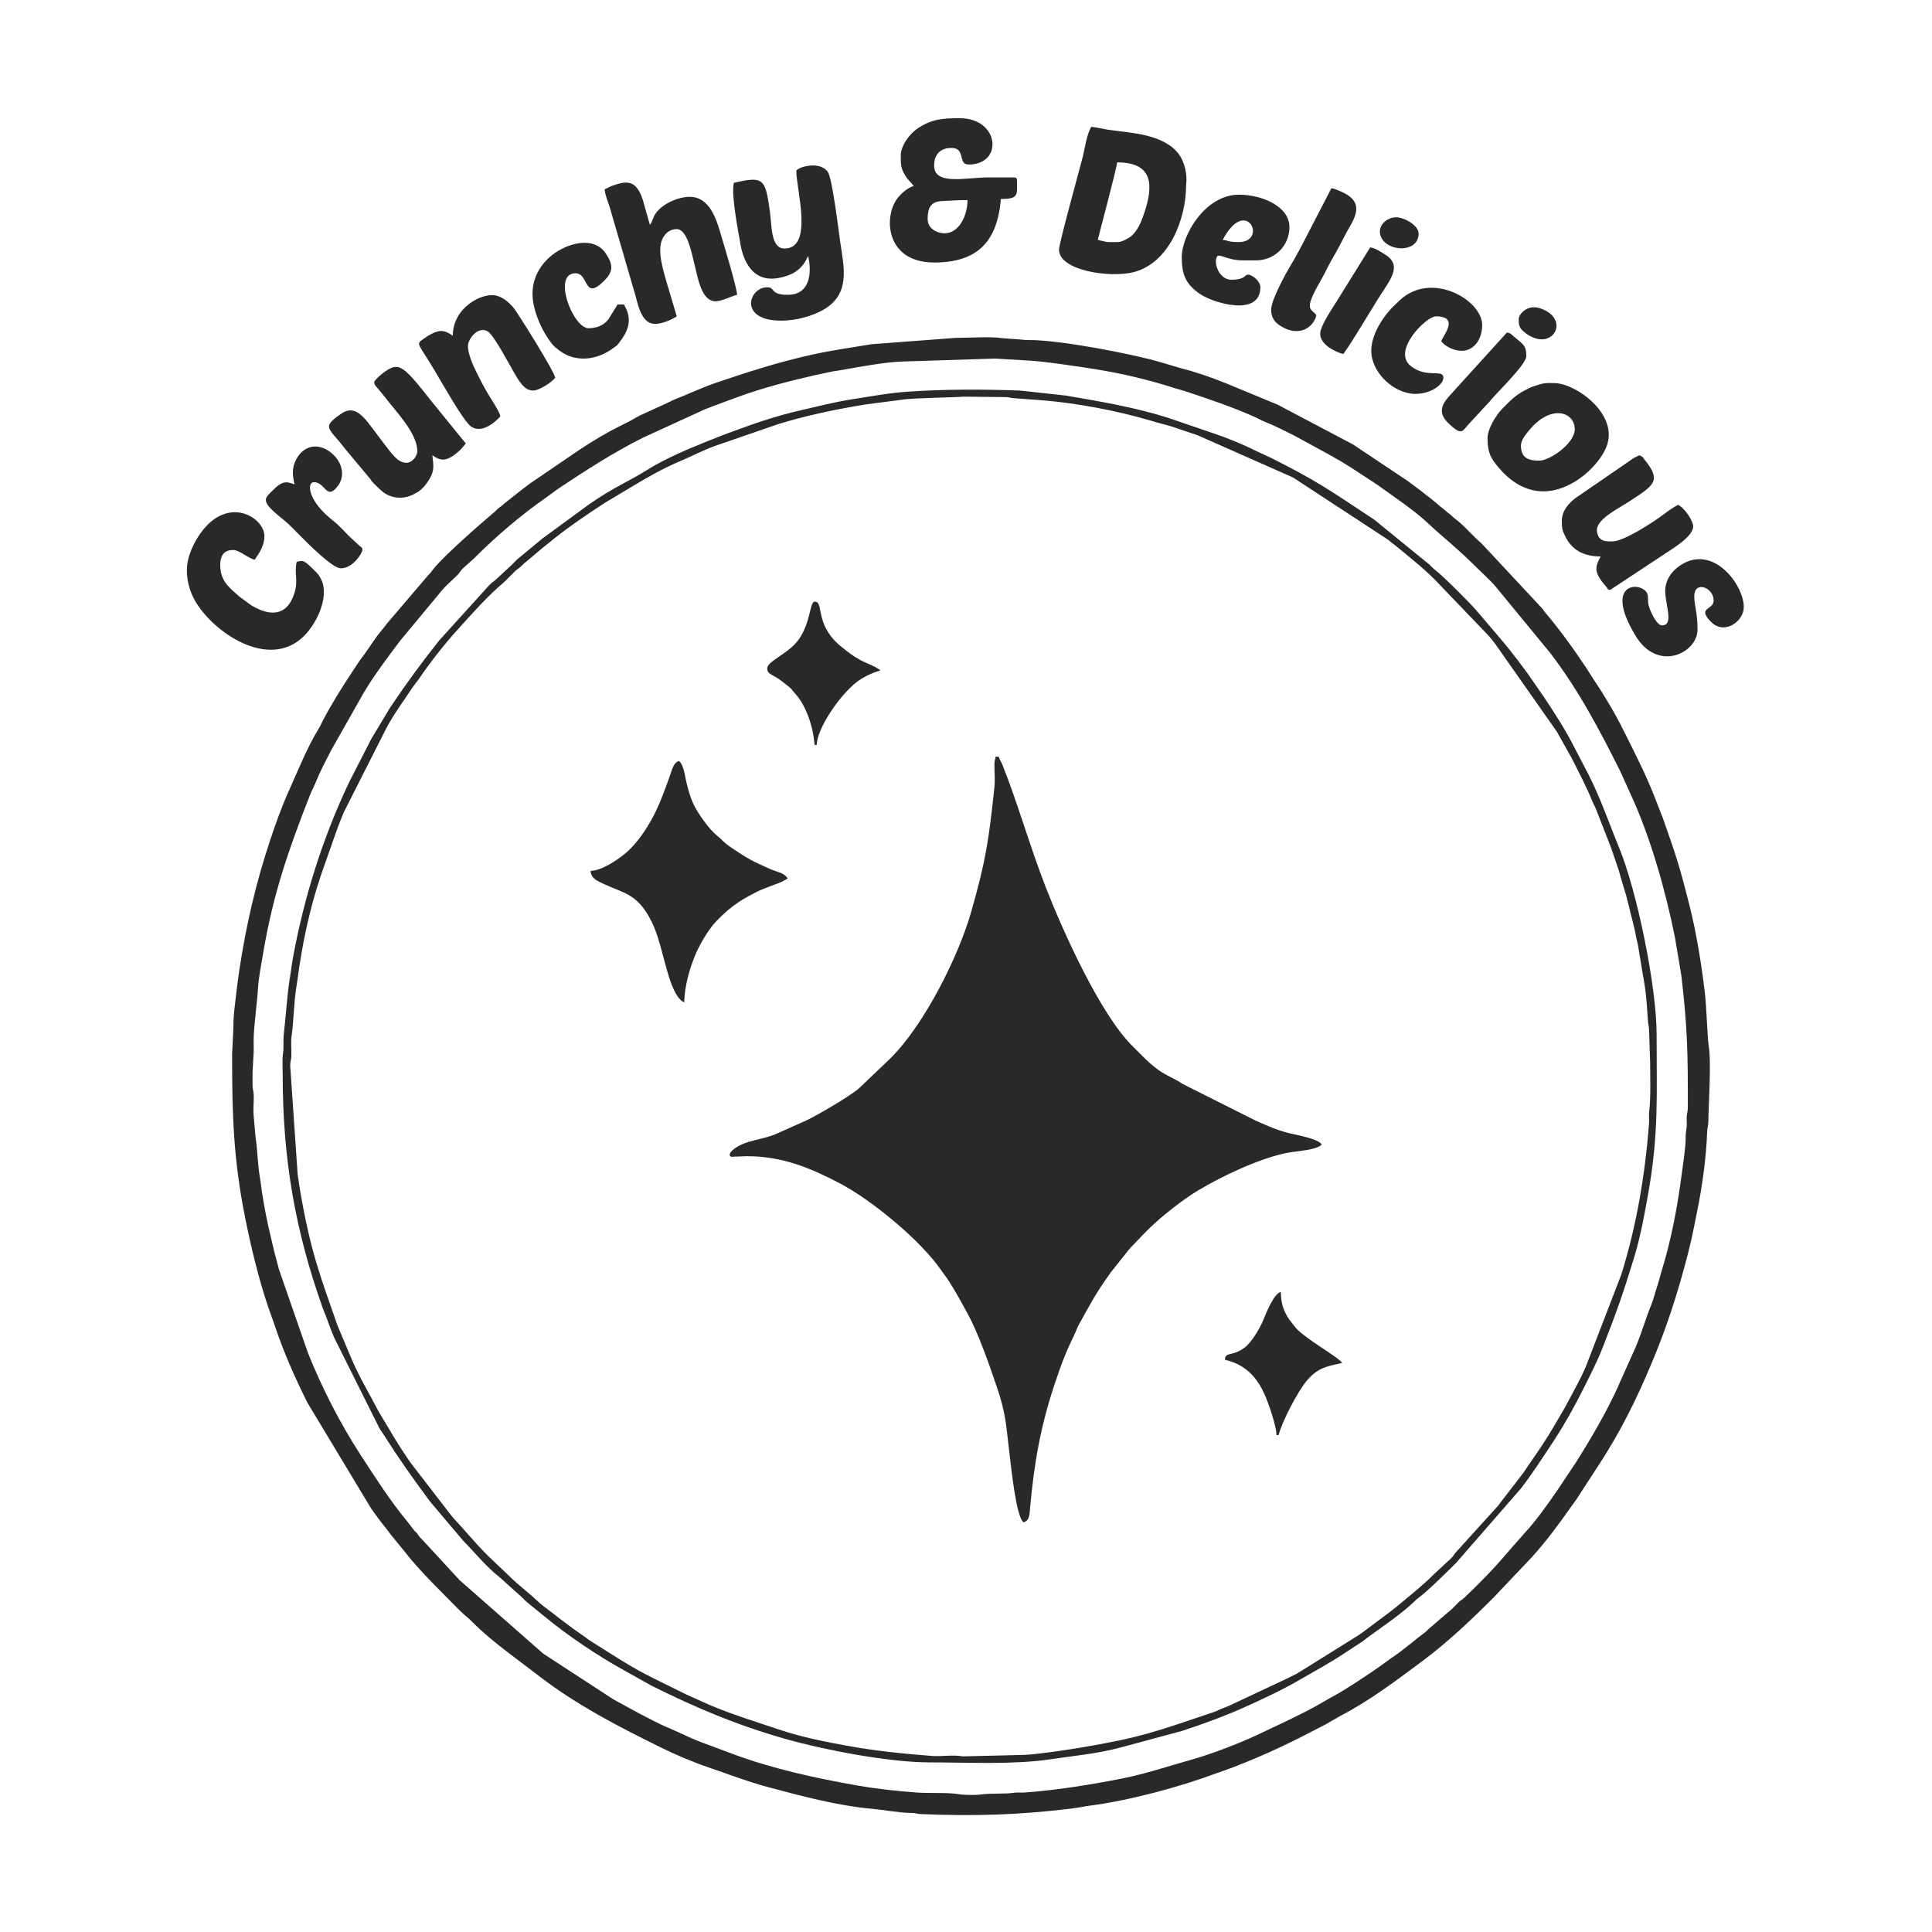 <svg xmlns:xlink="http://www.w3.org/1999/xlink" viewBox="0 0 2100 2100" style="shape-rendering:geometricPrecision; text-rendering:geometricPrecision; image-rendering:optimizeQuality; fill-rule:evenodd; clip-rule:evenodd" version="1.1" height="210mm" width="210mm" xml:space="preserve" xmlns="http://www.w3.org/2000/svg">
 <defs>
  <style type="text/css">
   
    .fil0 {fill:#2A2928}
   
  </style>
 </defs>
 <g id="Layer_x0020_1">
  <path d="M1080.887 830.723c0,9.827 0.959,16.354 -0.173,26.745 -6.111,56.067 -8.786,76.312 -24.899,133.099 -13.967,49.22 -51.353,123.702 -88.155,159.958l-34.727 33.153c-12.561,9.881 -42.47,27.295 -56.075,34.042l-31.594 14.05c-10.044,4.903 -23.775,6.646 -35.06,10.583 -11.583,4.04 -20.868,12.24 -15.496,15.025l16.998 -0.648c39.346,0 69.685,13.141 100.666,29.242 34.245,17.799 88.614,62.114 111.387,95.765 1.976,2.919 2.87,3.789 4.941,6.763 8.07,11.594 16.916,28.126 23.716,40.654 11.585,21.341 23.327,55.554 31.238,78.774 10.015,29.396 9.811,41.127 13.832,73.945 1.563,12.752 7.041,66.945 15,72.775 6.417,-1.714 6.464,-7.515 7.139,-15.097 4.34,-48.805 11.311,-88.821 26.652,-134.856 8.396,-25.194 12.125,-34.452 22.79,-56.794 1.52,-3.184 1.922,-5.107 3.595,-8.109 13.697,-24.579 18.216,-33.775 35.116,-57.342l20.256 -25.386c18.675,-19.4 24.926,-26.788 47.131,-44.157 8.646,-6.765 17.607,-13.264 27.581,-19.234 25.271,-15.129 65.831,-34.521 96.345,-40.586 10.15,-2.016 32.997,-2.973 37.582,-9.231 -4.653,-6.351 -25.651,-9.724 -35.754,-12.23 -13.565,-3.363 -23.081,-8.037 -34.969,-13.016l-80.238 -40.308c-14.292,-9.592 -22.287,-8.784 -43.024,-29.537 -4.184,-4.187 -7.51,-7.537 -11.714,-11.694 -35.089,-34.69 -75.555,-124.643 -94.26,-172.58 -16.716,-42.843 -31.877,-95.463 -47.11,-133.123 -1.685,-4.166 -3.181,-5.635 -4.037,-8.838l-3.511 0c-0.304,3.66 -1.169,4.158 -1.169,8.193zm-806.372 334.72l1.215 -22.193c0.147,-3.698 -0.029,-7.993 -0.049,-11.752 -0.076,-14.477 3.974,-43.266 4.688,-56.17 0.743,-13.386 3.886,-28.579 6.135,-41.851 10.533,-62.171 27.479,-110.875 50.197,-168.658 2.111,-5.372 5.118,-10.985 7.565,-17.011 4.791,-11.795 10.293,-21.507 15.685,-32.3l35.111 -62.028c1.719,-2.546 2.684,-4.511 4.431,-7.272 10.936,-17.286 23.271,-33.572 35.553,-49.883l44.065 -53.075c4.92,-6.291 12.333,-12.386 18.082,-18.198 2.926,-2.958 3.12,-4.432 5.782,-7.093l12.342 -11.064c24.133,-24.132 50.678,-46.81 78.72,-66.404 4.733,-3.308 9.25,-6.996 14.258,-10.319 29.497,-19.57 58.876,-38.562 90.662,-54.461l66.62 -30.52c12.105,-4.857 23.99,-9.025 35.744,-13.41 26.987,-10.067 56.627,-17.576 84.804,-24.042l19.326 -4.078c4.24,-0.676 6.649,-0.936 11.118,-1.755 18.006,-3.3 45.884,-8.309 63.637,-8.924l101.599 -3.229 34.231 2.049c16.731,0.569 59.098,7.018 74.736,9.53 29.025,4.663 58.756,11.657 86.866,20.805 3.24,1.055 5.861,1.545 9.097,2.608 26.319,8.645 53.278,17.741 78.553,29.119 2.954,1.328 5.21,2.833 8.655,4.218 11.928,4.8 21.582,9.729 32.695,15.289l38.612 21.077c3.453,1.814 4.276,2.575 7.409,4.293 3.42,1.875 4.519,2.318 7.421,4.284 2.735,1.851 5.066,2.998 7.975,4.898l29.008 18.977c16.47,12.012 39.573,27.216 54.59,41.378 16.755,15.798 31.489,26.799 50.329,45.639 7.447,7.447 17.514,16.285 23.986,24l59.142 71.938c30.648,40.009 53.679,83.8 76.145,128.665l10.915 24.196c21.803,46.683 38.306,105.788 48.47,156.34l6.894 41.091c6.823,57.504 7.145,86.705 7.088,142.777 -0.005,5.866 -0.878,6.089 -1.207,10.496 -0.273,3.646 0.346,7.999 -0.08,11.625 -0.502,4.292 -1.085,5.673 -1.059,11.814 0.045,10.388 -3.396,32.334 -4.838,43.146 -4.543,34.112 -11.08,67.919 -20.785,99.761 -1.983,6.502 -3.337,12.443 -5.557,19.02 -2.201,6.516 -3.431,12.518 -5.932,18.646 -7.016,17.203 -11.881,35.586 -19.866,52.696l-15.229 33.924c-0.843,1.793 -1.005,2.553 -1.728,4.124 -12.887,27.944 -28.84,55.299 -45.216,81.182l-19.661 29.494c-10.48,15.394 -24.198,34.753 -37.051,48.385l-16.968 19.314c-14.668,17.486 -30.782,33.932 -47.381,49.757 -2.696,2.571 -3.794,2.641 -6.491,5.211 -4.711,4.493 -7.202,7.85 -12.67,11.907l-18.892 16.219c-3.005,2.535 -3.208,3.377 -6.835,6.039 -4.738,3.474 -8.739,6.592 -13.08,10.327l-13.841 10.737c-10.198,6.849 -18.683,13.601 -28.81,20.346 -14.42,9.604 -29.268,19.872 -44.623,27.937l-15.599 8.978c-21.104,11.679 -43.279,21.603 -65.147,31.992 -18.592,8.835 -50.68,21.071 -70.547,26.593 -25.648,7.13 -49.964,15.48 -76.448,20.69 -34.368,6.761 -69.773,12.482 -105.418,15.129 -3.77,0.28 -7.633,-0.352 -11.458,0.245 -10.058,1.573 -26.084,0.346 -35.615,1.837 -5.328,0.834 -18.71,0.714 -23.856,-0.217 -11.537,-2.084 -33.399,-0.92 -46.119,-1.865 -21.399,-1.589 -43.404,-3.92 -63.877,-7.514 -46.389,-8.144 -92.652,-18.166 -136.395,-34.477l-34.962 -13.023c-6.194,-2.513 -11.024,-4.416 -17.142,-7.434l-16.958 -7.62c-10.667,-4.149 -21.742,-10.532 -32.215,-15.77l-27.293 -14.839c-2.063,-1.195 -1.743,-1.316 -4.303,-2.719l-72.975 -47.57 -90.963 -79.908 -40.408 -43.859c-1.11,-1.309 -1.787,-1.644 -2.898,-2.953 -1.836,-2.163 -1.117,-1.906 -2.953,-4.069 -1.111,-1.309 -1.787,-1.644 -2.899,-2.953l-7.651 -9.904c-18.749,-22.57 -34.243,-47.022 -50.219,-71.497 -22.423,-34.354 -42.569,-73.658 -57.814,-111.886l-31.386 -90.332c-1.701,-6.949 -3.562,-13.087 -5.147,-19.429 -1.709,-6.832 -3.11,-13.539 -4.668,-19.91 -3.189,-13.036 -5.636,-26.095 -7.972,-40.013 -1.319,-7.864 -1.782,-13.829 -3.106,-21.47 -2.332,-13.45 -2.523,-29.585 -4.636,-43.347l-2.003 -22.576c-0.863,-7.35 0.491,-16.939 -0.079,-24.499 -0.332,-4.409 -1.201,-4.629 -1.207,-10.496 -0.005,-4.297 0.029,-8.603 0.029,-12.903zm-22.235 -19.897c0,66.312 1.299,114.149 14.326,178.781 6.638,32.933 14.363,65.021 25.021,96.695 2.305,6.849 4.315,11.665 6.447,18.131 9.677,29.359 22.318,57.946 36.129,85.587l69.067 114.678c1.906,2.729 3.147,4.563 5.351,7.524 3.858,5.182 6.637,9.018 10.696,13.881 1.788,2.143 3.467,4.641 4.995,6.707l16.862 20.589c12.709,17.014 43.868,47.641 58.929,62.789 4.575,4.601 8.262,7.052 12.873,11.704 11.651,11.748 26.507,23.967 39.762,33.97l34.584 26.274c40.324,30.892 86.14,54.492 131.514,76.808 15.949,7.846 34.32,15.616 51.187,21.376 21.221,7.246 42.503,15.484 64.147,21.287 35.426,9.499 75.761,20.28 112.165,23.596 13.978,1.273 30.512,4.482 44.45,4.704 5.79,0.093 5.305,1.026 10.475,1.23 57.818,2.288 104.189,1.088 162.685,-5.933 6.944,-0.833 14.741,-2.5 21.232,-3.343 42.367,-5.503 96.883,-20.153 136.95,-35.093 6.406,-2.388 11.559,-3.925 18.109,-6.469 38.379,-14.896 64.268,-27.617 100.742,-46.722l15.591 -8.986c31.397,-16.217 60.145,-37.981 88.461,-59.002 28.384,-21.071 53.707,-45.124 78.609,-70.026l41.562 -43.874c15.51,-17.182 29.748,-36.399 42.978,-55.331 1.847,-2.644 3.319,-4.331 5.401,-7.474l29.031 -44.7c1.65,-2.713 2.832,-4.674 4.438,-7.265 21.187,-34.202 38.172,-70.949 53.245,-108.263 14.625,-36.205 26.153,-73.706 35.702,-111.762 3.207,-12.782 5.791,-26.388 8.645,-40.511 5.583,-27.629 9.936,-58.117 10.975,-87.334 0.184,-5.168 1.173,-4.691 1.258,-10.446 0.282,-19.092 3.386,-66.051 0.423,-82.437 -1.468,-8.118 -2.337,-41.884 -4.095,-56.763 -3.733,-31.59 -9.132,-65.527 -16.736,-95.618 -11.064,-43.781 -14.46,-53.871 -28.955,-95.102l-10.214 -26.068c-9.209,-23.287 -20.658,-45.321 -31.754,-67.724 -9.189,-18.553 -20.331,-37.64 -31.836,-54.771 -3.496,-5.206 -6.027,-9.626 -9.596,-14.981 -13.892,-20.838 -28.735,-41.472 -44.869,-60.462 -1.763,-2.075 -1.199,-1.917 -2.971,-4.053l-66.083 -70.846c-8.825,-7.402 -16.439,-16.637 -25.183,-23.973 -2.864,-2.402 -3.494,-2.372 -6.418,-5.284 -2.893,-2.881 -4.161,-3.124 -7.037,-5.836 -2.768,-2.609 -3.858,-2.928 -6.438,-5.267 -2.842,-2.577 -4.217,-3.471 -7.007,-5.868 -2.334,-2.004 -4.13,-3.352 -6.546,-5.156 -2.903,-2.169 -4.565,-3.715 -7.206,-5.669 -4.699,-3.476 -9.346,-7.049 -14.053,-10.524l-59.65 -39.829 -81.968 -43.26 -56.078 -23.198c-17.091,-6.96 -33.649,-12.496 -52.019,-17.245l-9.079 -2.733c-3.501,-1.062 -6.231,-1.797 -9.951,-2.909 -30.306,-9.056 -111.279,-24.553 -143.274,-24.1l-4.28 -0.079c-0.308,-0.044 -0.577,-0.144 -0.88,-0.2l-24.294 -1.851c-12.091,-1.893 -36.667,-0.253 -50.073,-0.253l-91.417 6.892c-22.032,3.662 -42.619,6.507 -63.771,11.132 -35.762,7.819 -70.635,18.947 -105.086,30.673 -15.204,5.175 -30.362,12.452 -45.027,18.173 -2.943,1.147 -4.748,2.19 -7.94,3.764l-25.692 11.759c-6.488,2.61 -10.064,5.525 -16.074,8.503 -3.379,1.674 -5.202,2.619 -8.58,4.293 -16.133,7.994 -31.655,17.251 -46.502,27.23l-52.199 35.578c-9.701,7.164 -18.691,14.445 -28.295,22.03 -1.387,1.094 -1.71,1.662 -3.098,2.754 -1.808,1.426 -1.421,0.75 -3.412,2.44 -1.309,1.113 -1.643,1.788 -2.952,2.899 -16.365,13.891 -56.581,48.953 -67.791,63.289 -2.393,3.059 -2.407,3.461 -5.341,6.362l-45.257 53.053c-2.097,2.842 -3.437,4.662 -5.646,7.227 -7.766,9.016 -13.836,19.802 -21.101,29.224 -3.808,4.939 -6.526,9.415 -9.98,14.597 -11.485,17.226 -22.942,35.581 -32.628,53.978 -1.718,3.263 -2.45,5.406 -4.356,8.519 -13.014,21.239 -22.075,44.518 -32.3,67.18 -7.961,17.645 -14.435,35.641 -20.628,54.274 -15.478,46.57 -25.856,90.863 -33.491,140.891 -2.033,13.328 -3.877,29.645 -5.484,43.67 -0.878,7.663 -1.112,15.555 -1.211,23.366l-1.215 24.532zm1541.35 9.364c0,17.191 0.856,37.367 -1.085,53.922 -0.424,3.626 0.195,7.977 -0.079,11.624 -4.194,55.98 -13.556,111.699 -30.269,165.179l-38.412 99.689c-6.44,15.184 -15.327,30.333 -22.989,44.891l-12.535 21.406c-1.338,2.261 -2.819,4.826 -4.394,7.309 -3.181,5.013 -5.782,9.224 -9.145,14.262l-14.286 20.825c-1.667,2.496 -2.936,4.651 -4.707,6.995l-24.456 31.723c-1.614,1.946 -1.083,1.681 -2.448,3.403l-46.726 51.582c-2.322,2.769 -2.35,3.728 -5.24,6.465l-17.59 16.35c-11.529,11.53 -24.273,21.789 -36.838,32.213 -4.389,3.641 -7.766,6.429 -12.347,9.889l-26.79 20.024c-2.574,1.949 -4.354,3.118 -6.844,4.859l-63.42 39.572c-4.823,3.032 -9.253,4.986 -14.583,7.653l-62.91 29.548c-3.54,1.412 -4.879,1.848 -8.408,3.295 -3.576,1.467 -4.197,2.15 -8.203,3.5 -63.043,21.256 -78.567,27.462 -145.112,38.633 -14.107,2.367 -46.961,7.258 -60.114,7.767l-67.223 1.595c-10.728,-1.939 -22.553,0.361 -33.478,-0.462 -30.41,-2.29 -61.978,-5.515 -91.982,-11.008 -25.454,-4.66 -50.171,-9.549 -74.644,-17.814 -25.324,-8.552 -51.361,-16.44 -76.006,-26.985l-24.2 -10.91c-22.338,-11.286 -45.636,-21.588 -66.947,-34.874 -2.587,-1.613 -4.548,-2.79 -7.262,-4.441l-28.749 -18.065c-2.59,-1.511 -4.389,-2.987 -6.855,-4.849 -2.466,-1.861 -4.394,-2.864 -6.904,-4.8 -2.407,-1.855 -3.941,-2.778 -6.186,-4.347l-16.691 -12.566c-7.219,-5.997 -15.317,-11.099 -22.2,-17.592 -9.849,-9.29 -20.779,-17.255 -30.434,-26.914l-23.997 -22.817c-13.403,-13.404 -25.126,-27.875 -38.027,-41.556l-45.374 -58.788c-6.354,-9.049 -11.986,-17.748 -18.008,-27.636l-17.087 -28.557c-10.508,-20.343 -22.491,-39.879 -31.129,-61.327l-13.51 -32.134c-18.976,-54.468 -28.81,-79.138 -40.111,-143.634 -1.258,-7.177 -1.995,-13.235 -3.155,-20.252l-8.108 -118.38c0.085,-5.739 1.053,-5.269 1.259,-10.445 0.3,-7.562 -0.896,-15.676 0.424,-22.982 1.5,-8.296 2.512,-37.13 4.903,-51.273 0.607,-3.59 1.167,-7.519 1.521,-10.184 5.114,-38.509 13.045,-75.805 25.443,-112.657l17.99 -51.061c2.257,-5.564 4.131,-10.911 6.649,-16.758l46.017 -90.914c7.67,-14.851 18.147,-28.877 27.385,-42.836 3.309,-4.998 6.101,-8.006 9.38,-12.858 10.649,-15.757 27.27,-36.924 40.171,-51.116 16.405,-18.049 32.767,-36.946 51.5,-52.66l11.117 -11.121c2.864,-2.883 3.637,-2.9 6.438,-5.265 2.67,-2.252 3.23,-3.421 6.154,-5.548l18.406 -15.536c4.818,-3.637 8.389,-6.789 12.986,-10.418 17.395,-13.736 35.723,-26.098 54.261,-38.199l28.572 -17.07c16.718,-10.186 34.735,-20.352 52.76,-27.996 13.367,-5.67 26.193,-12.493 40.004,-17.342l67.894 -23.394c30.553,-9.311 61.756,-15.85 93.648,-21.046l40.388 -5.255c11.015,-1.931 63.571,-2.665 66.945,-3.276l43.803 0.438c5.407,0.006 5.784,0.693 9.417,1.114l32.685 2.428c37.456,3.093 80.756,11.285 116.298,21.803 6.164,1.824 11.701,3.469 17.363,4.872 6.54,1.622 11.406,3.537 17.753,5.654 6.151,2.051 10.523,3.516 16.676,5.561l103.833 45.972 103.966 68.076c1.386,1.095 1.711,1.66 3.097,2.755 1.71,1.35 1.479,0.865 3.395,2.456 14.671,12.184 29.858,23.936 43.335,37.419l56.158 58.536c4.018,4.024 6.642,7.433 10.142,12.095l66.624 94.886 16.405 29.237c7.742,15.521 15.817,30.651 22.302,46.749 1.31,3.255 2.42,4.703 3.744,7.958l16.124 41.226c3.83,11.563 8.277,22.996 11.263,34.379 1.581,6.029 3.537,11.545 5.382,18.025 1.897,6.657 2.996,11.979 4.682,18.725 1.64,6.559 2.944,11.216 4.464,17.773 0.846,3.65 1.249,6.32 1.938,9.766 0.658,3.294 1.624,6.274 2.142,9.56 2.116,13.411 4.332,26.232 6.682,40.133 2.351,13.907 2.962,27.574 3.963,41.68 0.311,4.386 1.204,4.631 1.206,10.499l1.14 33.97zm-1486.345 14.044c0,92.458 14.212,170.247 43.137,251.791 2.067,5.829 4.384,10.84 6.467,16.94 2.042,5.98 3.894,10.265 6.217,16.021l48.724 97.567c1.588,3.04 2.82,4.433 4.548,7.158 17.798,28.051 31.181,46.766 50.757,73.299l36.458 43.125c13.047,13.193 24.666,27.939 39.149,39.266l24.059 21.584c2.327,1.953 3.546,3.898 5.937,5.766l18.095 14.676c25.072,20.918 58.935,43.754 87.852,59.611l29.255 16.389c47.108,23.498 92.348,42.898 146.597,58.214 41.082,11.599 111.238,25.275 156.129,25.275 40.153,0 91.128,2.605 130.174,-3.245 25.545,-3.826 49.312,-5.864 74.407,-12.199l69.148 -18.628c23.462,-7.633 47.914,-16.621 70.36,-26.779 19.369,-8.767 40.131,-18.508 58.53,-29.247 15.958,-9.312 32.286,-18.018 47.732,-28.341l19.829 -12.94c2.391,-1.793 4.166,-3.301 6.621,-5.083 15.468,-11.225 36.093,-25.174 49.587,-38.188 2.699,-2.605 2.454,-2.508 5.653,-4.881 9.709,-7.205 31.452,-28.756 39.969,-37.274l70.833 -81.313c12.766,-16.781 24.189,-34.422 35.742,-52.033 11.769,-17.943 22.276,-36.865 31.817,-55.96 7.251,-14.511 14.985,-29.548 20.907,-44.633 14.539,-37.043 21.847,-57.55 33.951,-97.129 7.189,-23.51 11.466,-46.912 15.849,-71.927 11.252,-64.224 8.877,-105.025 8.877,-171.356 0,-52.586 -21.466,-156.398 -40.963,-203.641 -11.292,-27.364 -18.913,-50.69 -32.769,-78.414l-15.231 -29.241c-9.667,-19.193 -21.542,-37.622 -33.456,-55.491l-18.216 -26.258c-3.385,-4.476 -6.031,-8.197 -9.491,-12.745l-9.74 -12.497c-3.489,-4.643 -6.568,-7.785 -10.042,-12.195l-25.324 -29.682c-5.016,-6.414 -37.535,-38.896 -45.392,-44.726 -2.52,-1.869 -3.876,-3.501 -6.029,-5.673l-54.829 -44.651c-2.976,-2.262 -3.247,-2.973 -6.544,-5.158 -47.315,-31.359 -62.1,-41.902 -111.354,-66.54l-15.999 -7.409c-14.398,-7.253 -31.811,-14.36 -47.237,-19.473l-49.727 -16.983c-35.336,-11.043 -72.792,-17.396 -109.698,-23.721l-49.593 -5.415c-40.056,-1.574 -82.86,-1.56 -122.932,1.212 -19.833,1.373 -39.948,5.137 -59.685,8.196 -19.262,2.986 -37.647,7.787 -56.864,12.186 -23.905,5.473 -46.934,13.123 -69.683,21.604 -5.858,2.186 -10.765,3.781 -16.236,6.001 -5.63,2.285 -10.752,4.248 -16.743,6.664 -20.219,8.158 -44.692,18.563 -62.605,29.852 -21.379,13.473 -37.703,19.47 -64.622,38.37l-46.59 34.164c-1.639,1.295 -1.115,0.631 -2.755,1.927l-28.19 23.304c-2.263,2.037 -3.606,3.796 -5.809,5.895l-18.244 16.867c-3.059,2.393 -3.461,2.407 -6.361,5.341l-54.497 60.197c-19.934,25.238 -34.699,45.241 -52.885,72.344 -1.699,2.531 -2.689,4.532 -4.428,7.275l-12.725 21.214c-1.759,3.208 -2.534,3.801 -4.31,7.395l-23.383 45.667c-28.936,60.971 -48.999,125.057 -61.184,191.612 -1.273,6.957 -1.823,12.555 -2.939,19.298 -3.291,19.905 -4.459,42.228 -6.806,62.244 -0.896,7.629 0.106,15.305 -1.004,22.403 -0.894,5.714 -0.253,16.853 -0.253,23.155zm334.72 -222.367c0.187,8.394 7.603,11.113 15.598,14.831 20.927,9.731 35.565,9.99 50.739,40.55 9.811,19.761 13.874,48.448 22.095,69.192 2.318,5.851 7.423,16.617 13.389,18.209 0,-17.133 6.06,-36.838 11.189,-49.667 4.805,-12.017 14.801,-29.308 23.604,-38.425 8.337,-8.633 14.755,-14.322 24.644,-21 3.832,-2.587 6.144,-3.68 10.273,-6.111l9.953 -5.263c3.288,-1.646 7.022,-2.923 10.782,-4.433 8.67,-3.479 14.76,-4.904 21.908,-9.691 -4.512,-6.738 -10.973,-6.526 -19.89,-10.539 -19.764,-8.894 -22.411,-10.284 -39.336,-21.521 -12.117,-8.046 -10.257,-8.688 -17.363,-14.236 -8.423,-6.577 -21.192,-24.428 -26.028,-34.831 -3.031,-6.518 -5.649,-15.694 -7.411,-23.018 -1.788,-7.43 -2.946,-19.59 -8.177,-23.422 -5.691,1.519 -7.331,8.628 -10.106,16.811 -2.539,7.488 -4.911,13.21 -7.273,19.646 -8.421,22.936 -23.798,50.397 -42.459,65.212 -7.543,5.99 -23.879,17.433 -36.131,17.706zm573.472 -683.484c-13.589,0 -9.442,0.64 -22.237,-2.341 2.139,-9.179 20.518,-77.667 21.067,-84.265 39.883,0 39.304,25.661 29.411,55.159 -3.043,9.071 -6.935,19.054 -14.476,25.316 -2.321,1.926 -10.11,6.131 -13.765,6.131zm-64.369 8.192c0,23.34 56.88,31.116 81.712,24.366 38.447,-10.453 55.874,-57.702 56.362,-92.299 0.023,-1.7 0.156,-2.783 0.286,-4.383 0.807,-9.889 -1.624,-20.884 -6.57,-29.045 -5.332,-8.8 -14.455,-14.703 -24.568,-18.735 -16.27,-6.485 -35.074,-7.486 -53.126,-10.073 -5.279,-0.757 -13.281,-2.777 -18.986,-3.251 -4.784,7.144 -7.101,23.689 -9.362,32.771 -2.696,10.819 -25.748,93.722 -25.748,100.649zm-142.783 -32.769c0,-8.482 0.801,-19.356 15.168,-19.944 10.193,-0.417 17.476,-1.122 28.135,-1.122 0,19.938 -12.468,41.828 -32.411,34.783 -5.637,-1.992 -10.892,-6.789 -10.892,-13.717zm-29.258 -69.051c0,9.533 0.083,13.094 4.707,21.041 3.191,5.485 6.348,7.267 9.337,11.729 -6.418,1.494 -14.231,8.661 -17.926,13.675 -15.14,20.545 -12.095,69.419 40.162,69.419 46.99,0 68.694,-22.583 72.562,-69.05 19.658,0 17.555,-4.423 17.555,-19.897 0,-4.16 -2.28,-3.511 -7.022,-3.511 -8.193,0 -16.39,0.028 -24.581,-0.003 -23.548,-0.087 -58.514,9.124 -58.514,-12.87 0,-11.302 5.85,-18.346 16.882,-19.156 18.657,-1.369 7.993,17.985 20.57,17.985 38.212,0 33.58,-50.324 -9.364,-50.324 -19.146,0 -30.713,0.742 -46.152,11.194 -7.702,5.214 -18.216,17.677 -18.216,29.768zm-113.524 16.384c0,20.125 19.129,84.267 -12.875,84.267 -14.939,0 -13.726,-24.749 -15.709,-39.299 -5.004,-36.757 -6.716,-39.683 -39.297,-32.093 -3.117,13.02 4.574,51.439 7.159,66.573 3.111,18.22 12.385,37.587 33.803,37.587 8.417,0 19.428,-3.338 24.848,-6.751 5.034,-3.169 9.148,-7.227 12.117,-12.46l2.827 -5.366c4.197,18.014 2.254,42.133 -22.237,42.133 -19.478,0 -13.151,-8.192 -22.236,-8.192 -20.186,0 -31.648,36.28 15.214,36.28 17.074,0 34.697,-5.478 45.612,-11.734 30.233,-17.33 22.472,-46.251 18.406,-74.52 -1.576,-10.962 -8.508,-68.699 -13.441,-75.506 -9.385,-12.946 -34.191,-4.424 -34.191,-0.919zm-208.323 19.897c0.527,6.324 3.504,13.271 5.424,19.152l28.505 97.894c3.269,12.608 7.316,29.247 21.077,29.247 7.907,0 18.551,-4.94 23.408,-8.192l-7.529 -25.242c-4.519,-15.816 -12.653,-38.471 -9.932,-53.046 1.571,-8.418 7.432,-16.51 17.461,-16.51 11.68,0 16.34,27.028 19.649,40.037 3.314,13.02 7.206,38.376 22.484,38.376 6.886,0 17.296,-5.599 23.406,-7.022 0,-7.224 -14.304,-54.271 -16.523,-61.89 -5.526,-18.983 -12.547,-44.611 -34.972,-44.611 -12.44,0 -29.77,7.507 -36.979,18.026 -3.265,4.764 -3.456,9.101 -6.324,12.402l-7.745 -27.365c-7.166,-21.672 -17.145,-21.065 -34.313,-14.627l-7.097 3.371zm-454.095 414.303c0,13.658 4.498,26.105 10.288,35.355 21.914,35.008 83.084,74.74 119.912,32.817 13.704,-15.6 28.611,-48.348 9.961,-66.721 -13.403,-13.202 -13.237,-12.572 -20.786,-10.813 -3.043,13.062 2.236,19.527 -2.725,34.726 -8.238,25.23 -27.322,24.013 -45.887,12.93l-1.349 -0.877c-0.201,-0.134 -0.477,-0.335 -0.678,-0.475l-11.694 -8.55c-10.89,-9.786 -20.762,-16.728 -20.762,-34.243 0,-11.721 5.19,-16.385 14.044,-16.385 6.724,0 15.791,8.759 23.408,10.533 4.499,-6.72 10.533,-14.67 10.533,-25.748 0,-19.991 -39.288,-44.683 -69.065,-3.533 -6.809,9.409 -15.2,24.911 -15.2,40.984zm1469.959 -119.375c-10.211,0 -19.896,-1.813 -19.896,-16.385 0,-5.991 5.687,-12.642 9.038,-16.709 23.668,-28.723 49.479,-20.01 49.479,-0.846 0,14.851 -26.677,33.94 -38.621,33.94zm-56.177 -24.578c0,11.255 1.541,18.596 7.991,27.12 23.112,30.544 53.759,40.869 87.96,19.677 13.266,-8.221 27.277,-22.575 33.161,-37.06 14.367,-35.363 -33.338,-69.425 -56.551,-69.425 -6.457,0 -9.058,-0.463 -15.171,1.094l-9.821 3.25c-2.26,0.955 -3.558,1.739 -5.438,2.676 -7.163,3.572 -12.909,7.586 -18.436,13.166 -2.8,2.827 -4.77,4.809 -7.605,7.608 -6.658,6.582 -16.09,21.915 -16.09,31.894zm-1124.706 -111.182c-6.552,-4.388 -11.597,-7.092 -19.877,-3.547 -3.211,1.374 -6.151,2.933 -9.075,5.024 -12.044,8.619 -10.88,2.732 9.426,36.774 7.079,11.869 30.225,52.996 38.538,59.772 13.695,11.162 32.352,-9.743 32.483,-10.247 0.769,-2.968 -10.949,-20.747 -13.107,-24.345 -4.892,-8.16 -8.599,-15.605 -13.032,-24.419 -2.961,-5.888 -9.421,-20.242 -8.88,-28.362 0.513,-7.712 10.756,-21.145 21.17,-15.56 6.949,3.725 24.12,37.069 29.722,46.383 4.143,6.889 9.904,17.739 19.318,18.108 7.271,0.286 21.496,-9.456 24.497,-13.938 0.99,-3.82 -41.522,-72.225 -45.92,-76.966 -4.822,-5.199 -10.152,-10.289 -18.141,-12.321 -14.423,-3.668 -47.122,12.387 -47.122,43.644zm-85.436 50.324c0,3.801 3.375,6.01 5.379,8.665 2.777,3.68 4.039,4.733 6.794,8.421 9.976,13.357 34.642,38.2 34.642,57.816 0,6.262 -6.008,12.875 -11.704,12.875 -9.886,0 -16.314,-10.505 -23.615,-19.688 -19.189,-24.132 -29.152,-46.149 -47.394,-33.642 -22.494,15.423 -13.054,15.093 4.772,38.813l25.582 30.593c1.991,2.191 1.439,2.056 2.987,4.035 1.29,1.649 2.462,2.638 4.017,4.176 5.169,5.122 9.017,9.28 16.205,11.884 7.835,2.839 16.272,2.177 23.311,-1.048 7.039,-3.226 11.082,-6.18 15.692,-12.396 10.37,-13.987 7.423,-20.208 6.531,-30.92 2.978,1.994 6.699,4.682 11.704,4.682 9.031,0 20.776,-11.879 24.577,-17.555l-38.828 -47.778c-6.895,-8.751 -21.467,-27.842 -29.154,-32.567 -3.156,-1.939 -4.978,-3.091 -9.178,-2.752 -7.594,0.611 -22.32,14.199 -22.32,16.386zm1290.896 150.976c0,8.418 0.574,10.54 3.898,17.168 7.249,14.458 19.777,21.453 38.235,21.453 -6.782,12.816 -7.094,17.889 6.957,34.005 1.524,1.749 0.255,2.275 3.576,2.275l59.925 -39.553c8.808,-5.835 30.192,-18.68 30.192,-29.497 0,-5.37 -8.566,-19.269 -16.385,-23.406 -5.87,3.104 -10.889,6.733 -16.184,10.733 -10.616,8.019 -42.734,29.058 -55.208,29.058 -6.719,0 -15.462,0.724 -16.839,-11.104 -1.5,-12.881 23.457,-24.518 36.042,-32.892 24.25,-16.14 35.095,-21.151 16.24,-44.112 -3.672,-4.475 -0.722,-2.629 -6.184,-5.52l-5.55 2.765c-0.235,0.127 -0.531,0.289 -0.76,0.416l-63.079 43.347c-7.523,5.679 -14.876,14.005 -14.876,24.864zm-351.106 -303.121c-12.453,0 -10.414,-1.747 -17.555,-2.341 25.902,-48.949 49.347,2.341 17.555,2.341zm-62.028 16.385c0,18.585 4.034,29.154 19.702,39.986 14.347,9.918 65.734,25.434 65.734,-7.216 0,-5.5 -5.731,-10.775 -9.719,-12.658 -8.64,-4.079 -2.994,4.465 -21.88,4.465 -13.129,0 -19.532,-18.122 -15.646,-24.937 2.513,-4.406 10.136,3.871 28.519,3.871l14.044 0c20.385,0 36.282,-15.816 36.282,-36.281 0,-22.056 -29.207,-35.111 -55.008,-35.111 -36.058,0 -62.028,43.395 -62.028,67.881zm525.487 362.808c0,15.066 9.873,37.451 -3.511,37.451 -5.778,0 -12.978,-15.529 -14.521,-21.759 -1.096,-4.428 -0.146,-7.564 -1.161,-11.712 -3.507,-14.339 -50.096,-16.527 -13.093,44.692 24.481,40.504 67.397,18.538 67.397,-6.539 0,-19.214 -3.511,-25.995 -3.511,-36.282 0,-17.46 21.066,-9.799 21.066,4.682 0,10.525 -18.936,7.025 -2.437,23.505 13.96,13.943 35.207,-0.731 35.207,-16.483 0,-24.066 -33.492,-69.59 -69.564,-44.987 -9.131,6.228 -15.872,15.794 -15.872,27.432zm-1231.207 -323.016c0,17.591 9.869,40.135 20.849,54.054 2.466,3.126 4.601,4.762 7.904,7.331 18.1,14.087 41.762,10.732 59.346,-2.545 2.161,-1.631 3.366,-2.08 5.086,-4.278 8.358,-10.682 16.027,-22.933 8.277,-38.938 -0.154,-0.318 -0.647,-1.161 -0.801,-1.464l-0.785 -1.617c-0.09,-0.181 -0.262,-0.561 -0.396,-0.84l-7.025 0 -9.816 15.929c-5.229,7.004 -13.15,9.819 -21.781,9.819 -16.893,0 -39.936,-59.688 -14.044,-59.688 14.679,0 8.619,30.31 30.739,8.504 10.176,-10.03 10.541,-17.286 2.279,-29.818 -9.921,-15.047 -28.973,-13.835 -44.73,-6.783 -20.069,8.984 -35.102,27.449 -35.102,50.334zm911.703 62.028c0,23.548 24.553,46.814 47.983,46.814 17.419,0 30.429,-10.472 30.429,-17.555 0,-10.031 -18.703,1.333 -35.986,-13.169 -19.761,-16.581 17.348,-53.541 27.794,-53.541 26.64,0 7.235,21.738 5.852,26.918 3.483,5.203 13.311,10.533 22.237,10.533 13.056,0 22.237,-12.116 22.237,-28.088 0,-27.084 -55.165,-59.388 -89.841,-26.641 -1.687,1.592 -2.35,2.408 -4.149,4.043 -0.872,0.793 -1.728,1.5 -2.455,2.227 -11.462,11.447 -24.101,30.897 -24.101,48.459zm-159.168 1096.618c29.887,6.962 40.945,28.735 49.312,53.678 2.079,6.201 6.694,20.608 6.865,28.246l2.34 0c3.129,-13.434 20.701,-47.889 31.314,-59.972 12.296,-13.999 22.072,-14.792 37.737,-18.441 -4.546,-6.79 -39.615,-25.737 -50.614,-38.333 -1.858,-2.126 -2.31,-3.033 -4.129,-5.233 -7.513,-9.088 -11.967,-19.458 -11.967,-33.677 -7.622,2.034 -15.802,22.632 -18.89,30.265 -3.8,9.394 -13.149,25.129 -20.867,30.628 -13.868,9.882 -20.348,3.79 -21.101,12.839zm-497.399 -751.365c0,5.117 3.539,6.079 8.566,8.989 3.965,2.296 6.114,3.94 9.665,6.719 11.4,8.923 5.736,4.53 12.502,12.076 11.571,12.901 19.059,34.847 20.762,55.312l2.342 0c0.409,-18.429 25.469,-54.648 43.767,-68.586 6.107,-4.653 17.04,-10.248 25.283,-12.168 -2.701,-3.687 -16.73,-8.701 -21.451,-11.321 -9.344,-5.19 -12.391,-7.971 -20.011,-13.928 -27.826,-21.756 -21.159,-45.397 -27.288,-49.025 -8.81,-5.216 -4.942,17.891 -19.007,39.183 -10.982,16.624 -35.13,24.426 -35.13,32.749zm-513.784 -200.129c-5.463,-1.273 -10.911,-6.149 -21.973,4.944 -10.582,10.612 -16.9,12.079 8.925,32.68 7.432,5.929 13.022,12.086 19.778,18.845 7.322,7.324 34.312,34.818 43.595,34.818 13.414,0 23.407,-16.859 23.407,-19.896 0,-2.88 -1.025,-2.709 -2.773,-4.249l-12.149 -11.259c-4.972,-4.972 -10.565,-11.401 -16,-15.598 -28.813,-22.248 -29.655,-42.626 -21.744,-42.626 12.582,0 13.588,20.751 26.153,3.916 7.736,-10.364 4.708,-23.884 -4.174,-32.916 -14,-14.238 -31.988,-12.869 -41.114,4.013 -4.976,9.208 -4.311,17.11 -1.931,27.328zm1061.508 -189.597c0,8.182 3.864,13.186 9.07,16.678 20.715,13.899 36.932,2.705 40.085,-10.826 -5.286,-7.893 -14.959,-3.795 4.629,-37.504 4.741,-8.159 8.402,-16.819 13.42,-25.202 5.019,-8.383 9.143,-16.645 13.535,-25.086 7.459,-14.341 21.203,-30.699 2.169,-43.101 -3.02,-1.969 -13.323,-6.872 -17.369,-7.209l-33.565 64.744c-3.03,5.413 -5.656,10.632 -8.794,15.785 -7.319,12.023 -23.18,40.758 -23.18,51.721zm78.413 47.984c10.226,-13.647 31.058,-49.839 42.608,-67.405 10.758,-16.362 20.307,-30.301 2.554,-40.956 -4.43,-2.66 -10.436,-7.049 -15.903,-7.503l-37.679 60.63c-4.114,6.537 -15.963,24.03 -16.599,32.313 -0.949,12.358 16.458,20.756 25.019,22.921zm198.96 2.34c0,-11.733 -3.065,-12.576 -14.281,-22 -3.123,-2.624 -2.091,-2.653 -6.786,-3.746l-62.903 69.345c-8.848,9.789 -11.455,18.659 -1.226,28.723 16.227,15.962 15.493,8.378 24.04,-0.056l21.363 -23.111c6.105,-7.999 39.793,-39.996 39.793,-49.155zm-159.168 -135.76c0,21.91 42.132,26.362 42.132,2.341 0,-8.649 -15.437,-17.555 -24.577,-17.555 -8.515,0 -17.555,6.85 -17.555,15.214zm150.975 94.799c0,6.09 -0.726,9.821 7.471,15.936 29.46,21.976 50.043,-16.087 15.381,-27.14 -14.098,-4.495 -22.852,7.224 -22.852,11.204z" class="fil0"></path>
 </g>
</svg>
